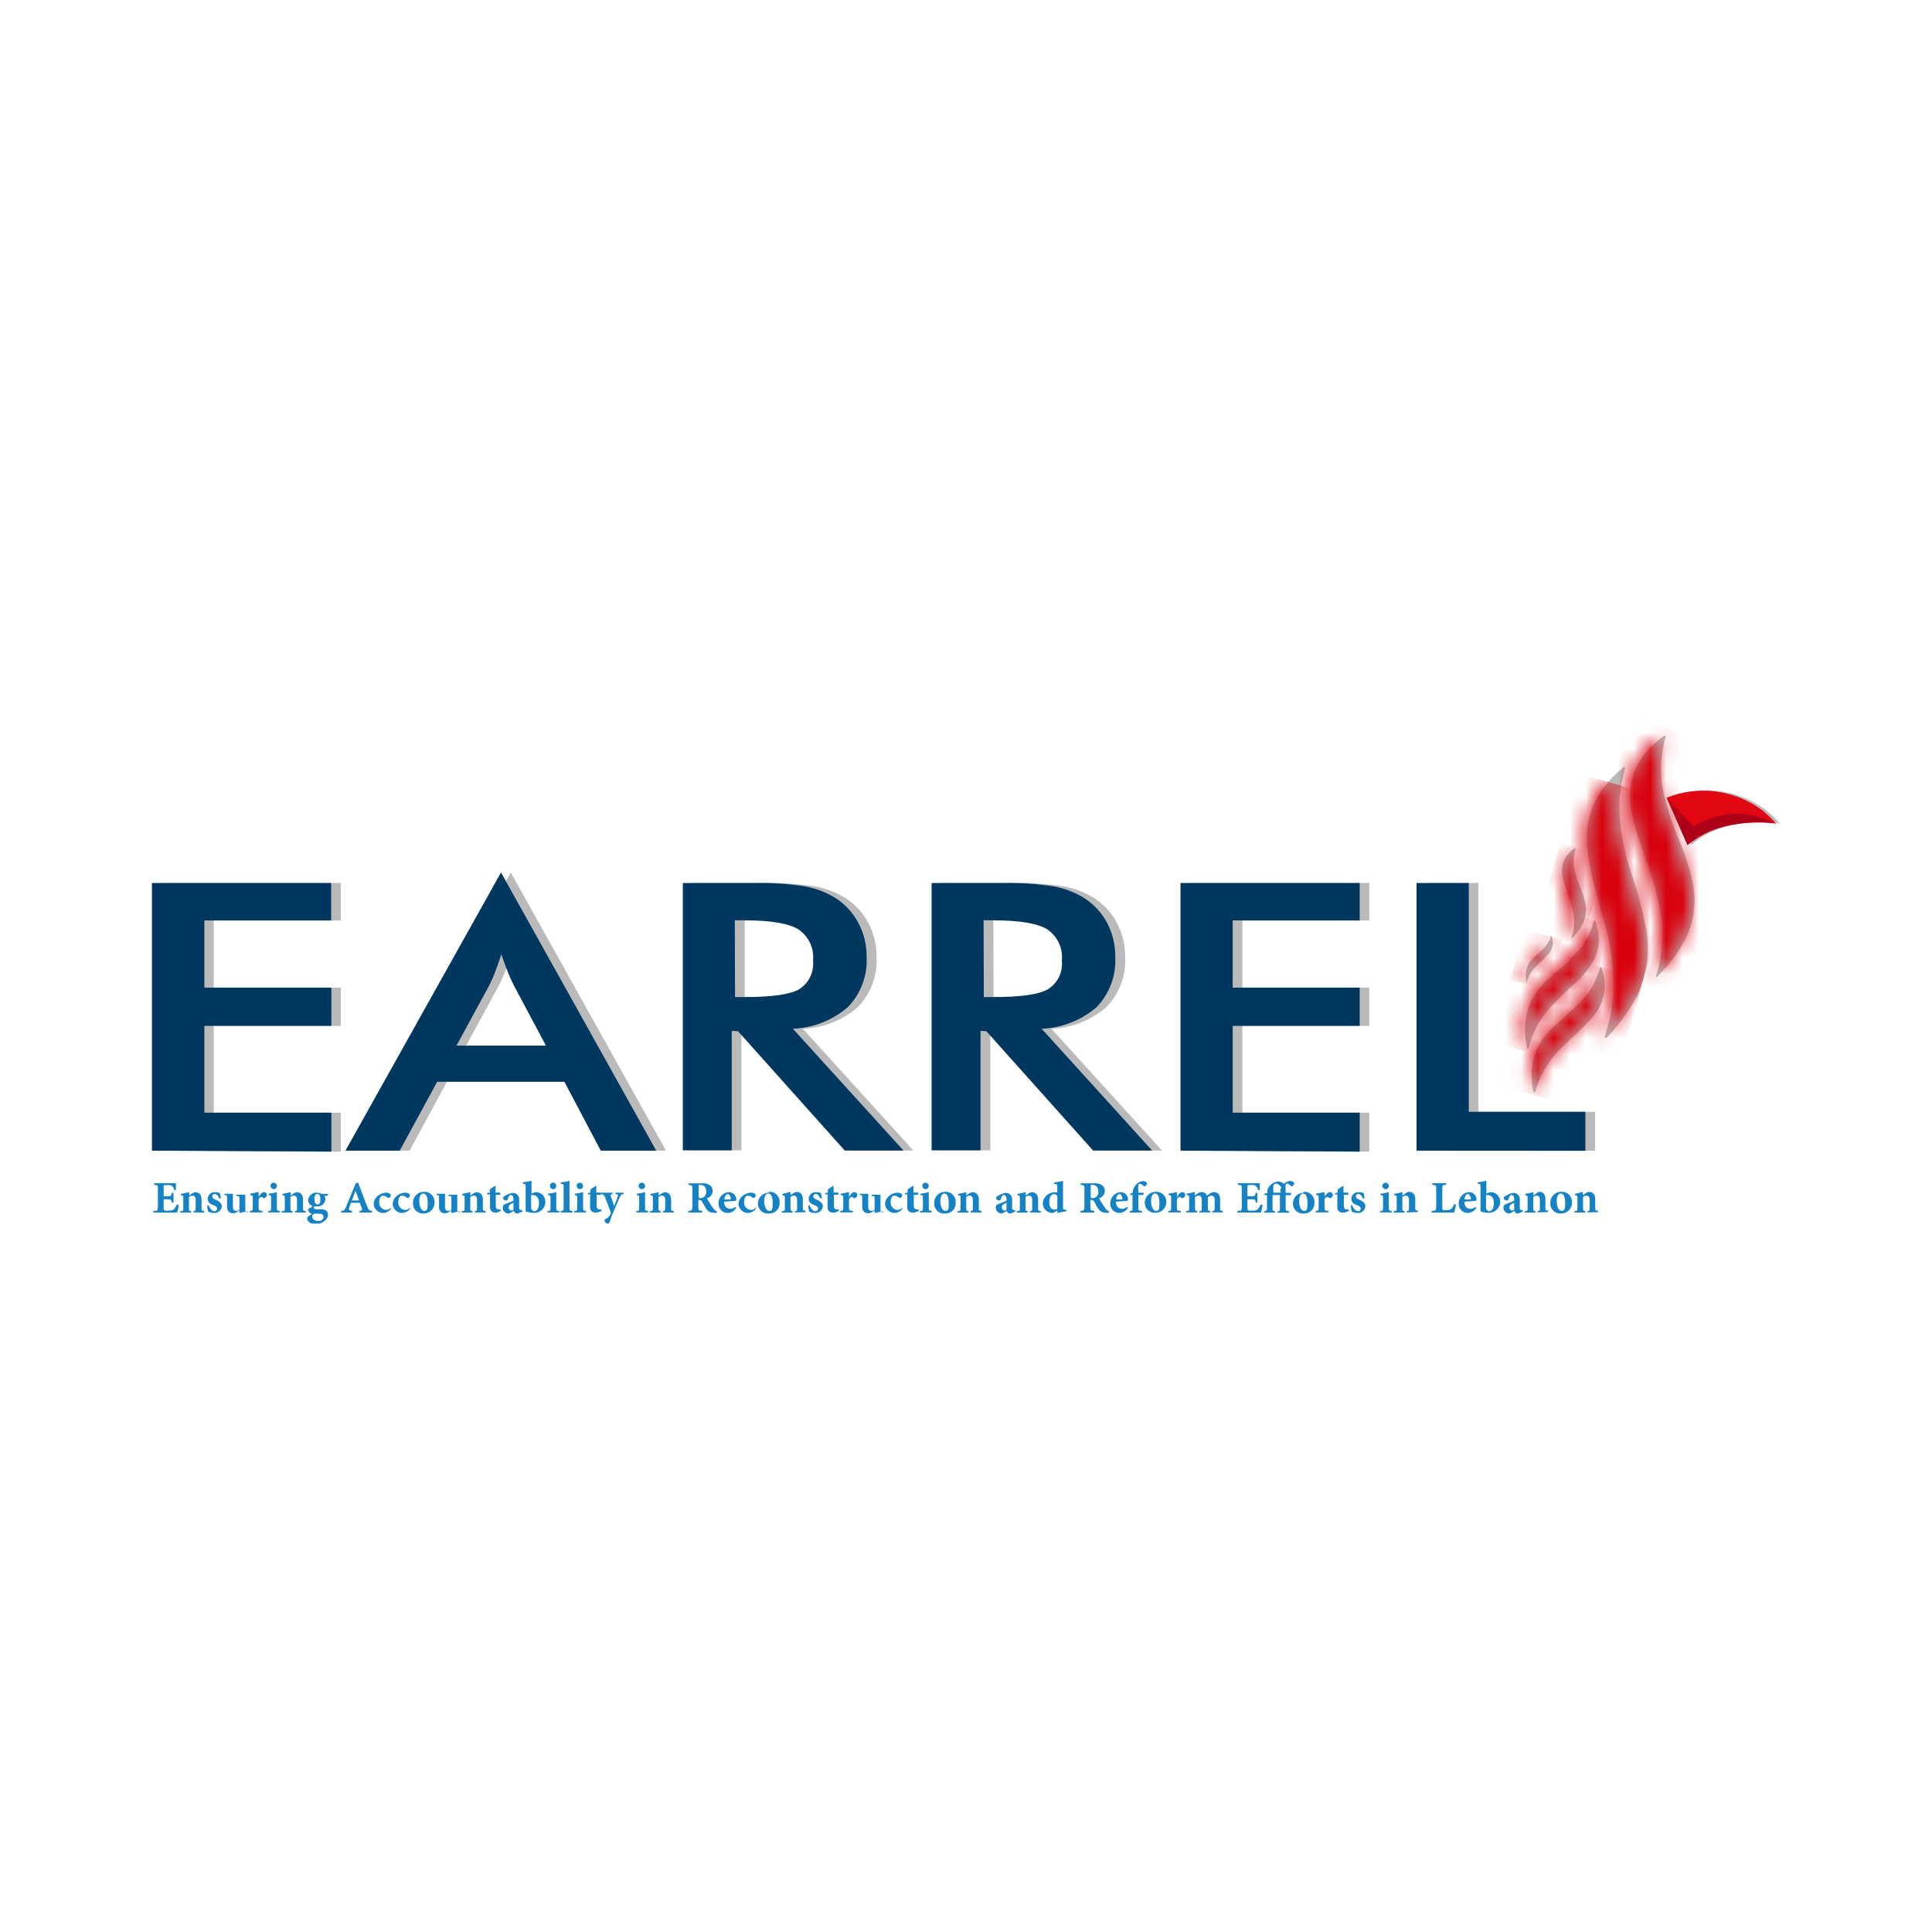 <svg width="120" height="120" viewBox="0 0 120 120" fill="none" xmlns="http://www.w3.org/2000/svg">
<g style="mix-blend-mode:luminosity">
<g clip-path="url(#clip0_1_2407)">
<path d="M10.043 71.469V54.844H21.167V57.17H13.279V61.343H21.167V63.717H13.279V69.11H21.167V71.53L10.043 71.469Z" fill="#BABABA"/>
<path d="M37.921 71.469L35.655 67.189H27.761L25.442 71.469H22.071L31.725 54.19L41.366 71.469H37.921ZM28.954 64.944H34.516L32.493 61.148C32.372 60.905 32.251 60.629 32.123 60.312C31.995 59.995 31.866 59.638 31.738 59.267C31.631 59.624 31.516 59.941 31.395 60.278C31.273 60.615 31.145 60.885 31.017 61.148L28.954 64.944Z" fill="#BABABA"/>
<path d="M46.051 64.033V71.449H43.031V54.844H47.548C48.582 54.825 49.615 54.897 50.636 55.06C51.299 55.18 51.935 55.423 52.51 55.775C53.111 56.164 53.602 56.7 53.939 57.332C54.277 57.977 54.45 58.694 54.445 59.422C54.477 59.995 54.391 60.569 54.191 61.107C53.992 61.645 53.683 62.136 53.285 62.55C52.331 63.374 51.126 63.849 49.867 63.898L56.73 71.463H53.069L46.435 64.047L46.051 64.033ZM46.254 61.93H46.84C48.559 61.93 49.699 61.768 50.258 61.431C50.55 61.244 50.785 60.98 50.938 60.669C51.09 60.357 51.153 60.01 51.121 59.665C51.156 59.29 51.089 58.913 50.929 58.573C50.769 58.233 50.521 57.942 50.211 57.73C49.613 57.352 48.49 57.163 46.84 57.163H46.254V61.93Z" fill="#BABABA"/>
<path d="M61.51 64.033V71.449H58.47V54.844H62.993C64.025 54.825 65.056 54.897 66.074 55.06C66.738 55.18 67.373 55.423 67.949 55.775C68.552 56.161 69.045 56.697 69.378 57.332C69.716 57.977 69.889 58.694 69.883 59.422C69.917 59.995 69.832 60.569 69.632 61.108C69.433 61.646 69.123 62.137 68.724 62.55C67.77 63.374 66.565 63.849 65.306 63.898L72.176 71.463H68.508L61.874 64.047L61.51 64.033ZM61.712 61.93H62.299C64.011 61.93 65.151 61.768 65.717 61.431C66.006 61.242 66.238 60.978 66.386 60.666C66.535 60.355 66.595 60.008 66.56 59.665C66.598 59.29 66.534 58.911 66.375 58.57C66.216 58.228 65.968 57.936 65.656 57.723C65.05 57.352 63.931 57.163 62.285 57.163H61.699L61.712 61.93Z" fill="#BABABA"/>
<path d="M73.929 71.469V54.844H85.052V57.17H77.165V61.343H85.052V63.717H77.165V69.11H85.052V71.53L73.929 71.469Z" fill="#BABABA"/>
<path d="M88.592 71.469V54.844H91.828V69.056H99.076V71.476L88.592 71.469Z" fill="#BABABA"/>
<path d="M9.437 71.469V54.844H20.567V57.17H12.693V61.343H20.581V63.717H12.693V69.11H20.581V71.53L9.437 71.469Z" fill="#00375F"/>
<path d="M37.314 71.469L35.055 67.189H27.154L24.828 71.469H21.457L31.118 54.19L40.759 71.469H37.314ZM28.354 64.944H33.909L31.887 61.148C31.765 60.905 31.644 60.629 31.516 60.312C31.388 59.995 31.267 59.638 31.138 59.267C31.03 59.624 30.909 59.941 30.788 60.278C30.666 60.615 30.545 60.885 30.417 61.148L28.354 64.944Z" fill="#00375F"/>
<path d="M45.451 64.033V71.449H42.411V54.844H46.934C47.968 54.825 49.001 54.897 50.022 55.06C50.683 55.181 51.316 55.424 51.89 55.775C52.493 56.161 52.986 56.697 53.319 57.332C53.66 57.975 53.834 58.694 53.825 59.422C53.858 59.995 53.773 60.569 53.573 61.108C53.374 61.646 53.064 62.137 52.665 62.55C51.711 63.374 50.506 63.849 49.247 63.898L56.117 71.463H52.469L45.836 64.047L45.451 64.033ZM45.654 61.93H46.24C47.953 61.93 49.092 61.768 49.658 61.431C49.947 61.242 50.179 60.978 50.327 60.666C50.476 60.355 50.536 60.008 50.501 59.665C50.538 59.291 50.474 58.914 50.315 58.573C50.156 58.233 49.908 57.941 49.597 57.73C48.991 57.352 47.867 57.163 46.227 57.163H45.64L45.654 61.93Z" fill="#00375F"/>
<path d="M60.903 64.033V71.449H57.863V54.844H62.38C63.413 54.825 64.447 54.897 65.468 55.06C66.129 55.181 66.762 55.424 67.335 55.775C67.939 56.162 68.434 56.699 68.771 57.332C69.107 57.977 69.278 58.695 69.27 59.422C69.303 59.995 69.218 60.568 69.02 61.106C68.822 61.645 68.514 62.136 68.117 62.55C67.163 63.373 65.958 63.848 64.699 63.898L71.562 71.463H67.895L61.261 64.047L60.903 64.033ZM61.106 61.93H61.692C63.405 61.93 64.551 61.768 65.11 61.431C65.4 61.243 65.633 60.979 65.782 60.667C65.93 60.355 65.99 60.008 65.953 59.665C65.991 59.29 65.927 58.911 65.768 58.57C65.609 58.228 65.361 57.936 65.05 57.723C64.443 57.352 63.324 57.163 61.679 57.163H61.092L61.106 61.93Z" fill="#00375F"/>
<path d="M73.322 71.469V54.844H84.453V57.17H76.565V61.343H84.453V63.717H76.565V69.11H84.453V71.53L73.322 71.469Z" fill="#00375F"/>
<path d="M87.985 71.469V54.844H91.228V69.056H98.469V71.476L87.985 71.469Z" fill="#00375F"/>
<path d="M103.741 49.518C104.726 49.127 105.795 48.998 106.845 49.145C107.894 49.291 108.888 49.708 109.727 50.354C110.03 50.598 110.31 50.868 110.563 51.163C110.041 50.982 109.492 50.886 108.939 50.88C107.522 51.028 106.176 51.572 105.055 52.451L103.741 49.518Z" fill="#BABABA"/>
<path d="M103.741 49.518L105.413 51.305C106.155 50.818 107.016 50.541 107.903 50.506C108.79 50.47 109.67 50.676 110.449 51.103C110.449 51.103 107.152 50.631 105.055 52.451L103.741 49.518Z" fill="#BABABA"/>
<path d="M99.662 64.431C99.77 64.067 99.864 63.716 99.965 63.366C100.175 62.545 100.261 61.697 100.221 60.851C100.182 59.676 99.999 58.51 99.675 57.379C99.466 56.611 99.244 55.842 99.048 55.074C98.785 54.152 98.624 53.205 98.57 52.249C98.52 51.24 98.774 50.24 99.298 49.377C99.687 48.754 100.174 48.199 100.741 47.732C100.788 47.691 100.842 47.61 100.902 47.644C100.963 47.678 100.902 47.765 100.902 47.826C100.775 48.348 100.678 48.877 100.612 49.41C100.555 50.084 100.571 50.762 100.66 51.433C100.787 52.349 100.997 53.251 101.287 54.13C101.706 55.34 102.035 56.579 102.271 57.838C102.399 58.66 102.372 59.499 102.19 60.312C102.041 61.023 101.78 61.706 101.415 62.334C101.133 62.806 100.817 63.256 100.471 63.683C100.272 63.934 100.061 64.175 99.837 64.404C99.801 64.441 99.754 64.464 99.702 64.472" fill="#BABABA"/>
<path d="M103.478 45.669C103.37 46.056 103.289 46.45 103.235 46.849C103.144 47.486 103.144 48.133 103.235 48.77C103.47 49.992 103.844 51.184 104.348 52.323C104.704 53.175 104.977 54.06 105.163 54.966C105.377 56.145 105.192 57.362 104.637 58.424C104.193 59.236 103.629 59.977 102.965 60.622C102.965 60.622 102.912 60.703 102.837 60.689C102.905 60.44 102.986 60.197 103.046 59.955C103.28 58.979 103.33 57.969 103.195 56.975C102.963 55.591 102.588 54.236 102.076 52.93C101.778 52.134 101.537 51.319 101.354 50.489C101.152 49.589 101.227 48.649 101.57 47.792C101.824 47.212 102.199 46.693 102.669 46.269C102.879 46.067 103.104 45.883 103.343 45.716C103.362 45.705 103.385 45.699 103.407 45.699C103.43 45.699 103.452 45.705 103.471 45.716" fill="#BABABA"/>
<path d="M94.882 65.159C94.593 64.132 94.686 63.035 95.145 62.072C95.489 61.472 95.947 60.945 96.493 60.521C97.159 59.992 97.763 59.391 98.293 58.727C98.572 58.348 98.784 57.924 98.92 57.474C98.92 57.372 98.981 57.264 99.015 57.157C99.136 57.197 99.116 57.298 99.136 57.372C99.265 57.734 99.321 58.117 99.3 58.5C99.279 58.884 99.182 59.259 99.015 59.604C98.665 60.217 98.208 60.763 97.666 61.215C97.093 61.718 96.557 62.261 96.062 62.84C95.523 63.489 95.145 64.256 94.956 65.078L94.902 65.159" fill="#BABABA"/>
<path d="M95.28 67.869C95.197 67.654 95.154 67.426 95.152 67.195C95.098 66.646 95.151 66.093 95.307 65.564C95.541 64.867 95.958 64.245 96.513 63.764C97.033 63.278 97.572 62.82 98.078 62.321C98.659 61.764 99.088 61.068 99.325 60.298C99.337 60.21 99.372 60.127 99.426 60.056C99.553 60.325 99.629 60.615 99.648 60.912C99.695 61.347 99.644 61.788 99.498 62.201C99.352 62.614 99.115 62.989 98.806 63.298C98.26 63.919 97.619 64.438 97.039 65.031C96.275 65.751 95.71 66.657 95.401 67.66C95.396 67.702 95.383 67.742 95.362 67.778C95.341 67.813 95.313 67.845 95.28 67.869Z" fill="#BABABA"/>
<path d="M97.855 52.707C97.821 52.849 97.788 52.997 97.767 53.145C97.734 53.38 97.734 53.618 97.767 53.853C97.854 54.305 97.99 54.746 98.172 55.168C98.305 55.483 98.407 55.81 98.475 56.145C98.557 56.582 98.488 57.034 98.28 57.426C98.119 57.728 97.912 58.003 97.666 58.242C97.666 58.242 97.666 58.242 97.619 58.242C97.572 58.242 97.673 58.06 97.693 57.966C97.782 57.606 97.8 57.233 97.747 56.867C97.662 56.357 97.524 55.858 97.336 55.377C97.224 55.083 97.133 54.781 97.066 54.474C96.986 54.137 97.012 53.784 97.141 53.462C97.237 53.249 97.374 53.056 97.545 52.896L97.788 52.694C97.795 52.69 97.803 52.687 97.811 52.687C97.82 52.687 97.828 52.69 97.835 52.694" fill="#BABABA"/>
<path d="M94.821 61.006C94.788 60.923 94.772 60.833 94.774 60.743C94.755 60.539 94.773 60.334 94.828 60.137C94.916 59.877 95.07 59.645 95.273 59.462C95.469 59.287 95.671 59.118 95.853 58.93C96.068 58.728 96.228 58.475 96.318 58.195C96.318 58.163 96.33 58.131 96.352 58.107C96.399 58.207 96.429 58.314 96.439 58.424C96.456 58.586 96.436 58.749 96.381 58.902C96.326 59.055 96.238 59.193 96.123 59.307C95.92 59.536 95.684 59.725 95.448 59.981C95.165 60.246 94.955 60.581 94.842 60.952C94.841 60.968 94.837 60.983 94.83 60.997C94.823 61.011 94.813 61.023 94.801 61.033" fill="#BABABA"/>
<path d="M103.518 49.545C104.504 49.153 105.574 49.023 106.624 49.169C107.675 49.314 108.67 49.729 109.512 50.374C109.809 50.621 110.087 50.892 110.341 51.184C109.817 51.007 109.269 50.914 108.716 50.907C107.304 51.052 105.96 51.592 104.84 52.464L103.518 49.545Z" fill="#E30613"/>
<path d="M103.518 49.545L105.197 51.332C105.936 50.852 106.791 50.581 107.672 50.547C108.553 50.514 109.426 50.72 110.199 51.143C110.199 51.143 106.903 50.671 104.806 52.491L103.518 49.545Z" fill="#AE0018"/>
<mask id="mask0_1_2407" style="mask-type:luminance" maskUnits="userSpaceOnUse" x="98" y="47" width="5" height="18">
<path d="M100.518 47.779C99.964 48.245 99.484 48.793 99.096 49.404C98.575 50.268 98.321 51.267 98.368 52.276C98.428 53.232 98.591 54.179 98.853 55.1C99.042 55.869 99.264 56.638 99.473 57.406C99.796 58.535 99.98 59.698 100.019 60.871C100.066 61.72 99.979 62.571 99.763 63.393C99.669 63.743 99.568 64.067 99.466 64.458C99.517 64.448 99.563 64.425 99.601 64.391C99.831 64.168 100.026 63.912 100.235 63.669C100.581 63.243 100.897 62.792 101.179 62.321C101.544 61.692 101.805 61.01 101.954 60.298C102.139 59.484 102.167 58.642 102.035 57.817C101.797 56.559 101.468 55.32 101.051 54.109C100.76 53.231 100.55 52.329 100.424 51.413C100.335 50.742 100.319 50.064 100.377 49.39C100.443 48.857 100.539 48.328 100.666 47.806C100.666 47.745 100.761 47.671 100.666 47.624C100.619 47.624 100.572 47.684 100.532 47.718" fill="white"/>
</mask>
<g mask="url(#mask0_1_2407)">
<path d="M97.206 47.818L92.566 64.315L100.462 66.536L105.102 50.038L97.206 47.818Z" fill="url(#paint0_linear_1_2407)"/>
</g>
<mask id="mask1_1_2407" style="mask-type:luminance" maskUnits="userSpaceOnUse" x="101" y="45" width="5" height="16">
<path d="M103.134 45.709C102.896 45.878 102.67 46.065 102.46 46.269C101.871 46.787 101.437 47.458 101.206 48.208C100.975 48.957 100.956 49.756 101.152 50.516C101.335 51.345 101.576 52.161 101.873 52.956C102.385 54.262 102.758 55.618 102.986 57.002C103.124 57.995 103.076 59.005 102.844 59.981C102.777 60.224 102.709 60.467 102.635 60.716C102.709 60.716 102.736 60.676 102.763 60.649C103.43 60.008 103.992 59.266 104.428 58.451C104.988 57.391 105.176 56.172 104.961 54.993C104.772 54.087 104.497 53.202 104.139 52.35C103.639 51.21 103.268 50.019 103.033 48.797C102.938 48.16 102.938 47.512 103.033 46.875C103.087 46.477 103.168 46.083 103.276 45.696H103.235C103.203 45.701 103.172 45.715 103.147 45.736" fill="white"/>
</mask>
<g mask="url(#mask1_1_2407)">
<path d="M101.315 44.617L97.083 59.653L104.897 61.852L109.129 46.816L101.315 44.617Z" fill="url(#paint1_linear_1_2407)"/>
</g>
<mask id="mask2_1_2407" style="mask-type:luminance" maskUnits="userSpaceOnUse" x="94" y="57" width="6" height="9">
<path d="M98.678 57.501C98.54 57.951 98.328 58.374 98.051 58.755C97.516 59.415 96.913 60.016 96.251 60.548C95.705 60.972 95.247 61.499 94.902 62.098C94.442 63.062 94.351 64.16 94.646 65.186L94.7 65.105C94.888 64.283 95.267 63.516 95.806 62.867C96.299 62.286 96.835 61.743 97.41 61.242C97.949 60.786 98.405 60.241 98.758 59.631C98.926 59.286 99.023 58.91 99.044 58.527C99.065 58.144 99.009 57.761 98.88 57.399C98.88 57.325 98.88 57.217 98.752 57.184C98.752 57.291 98.698 57.393 98.664 57.501" fill="white"/>
</mask>
<g mask="url(#mask2_1_2407)">
<path d="M94.784 55.978L92.349 64.629L98.826 66.452L101.261 57.801L94.784 55.978Z" fill="url(#paint2_linear_1_2407)"/>
</g>
<mask id="mask3_1_2407" style="mask-type:luminance" maskUnits="userSpaceOnUse" x="94" y="60" width="6" height="8">
<path d="M99.102 60.325C98.868 61.094 98.441 61.79 97.862 62.348C97.356 62.847 96.81 63.305 96.291 63.791C95.735 64.27 95.32 64.893 95.091 65.591C94.936 66.12 94.882 66.673 94.929 67.222C94.934 67.452 94.978 67.68 95.057 67.896C95.092 67.872 95.121 67.841 95.143 67.805C95.165 67.769 95.179 67.729 95.185 67.687C95.498 66.683 96.062 65.776 96.824 65.051C97.397 64.465 98.037 63.946 98.583 63.325C98.894 63.016 99.131 62.641 99.278 62.228C99.425 61.815 99.478 61.375 99.433 60.939C99.41 60.642 99.334 60.353 99.21 60.083C99.151 60.151 99.114 60.236 99.102 60.325Z" fill="white"/>
</mask>
<g mask="url(#mask3_1_2407)">
<path d="M95.254 58.891L92.874 67.347L99.233 69.137L101.613 60.681L95.254 58.891Z" fill="url(#paint3_linear_1_2407)"/>
</g>
<mask id="mask4_1_2407" style="mask-type:luminance" maskUnits="userSpaceOnUse" x="96" y="52" width="3" height="7">
<path d="M97.592 52.748C97.505 52.807 97.424 52.875 97.35 52.95C97.175 53.106 97.036 53.3 96.945 53.516C96.814 53.837 96.786 54.19 96.864 54.527C96.931 54.835 97.021 55.137 97.134 55.431C97.325 55.911 97.463 56.41 97.545 56.921C97.598 57.287 97.58 57.66 97.491 58.02C97.491 58.114 97.444 58.202 97.417 58.296C97.39 58.39 97.451 58.296 97.464 58.296C97.709 58.057 97.916 57.782 98.078 57.48C98.286 57.088 98.355 56.636 98.273 56.199C98.204 55.865 98.105 55.538 97.977 55.222C97.787 54.79 97.648 54.337 97.565 53.873C97.535 53.65 97.535 53.423 97.565 53.199C97.586 53.051 97.618 52.905 97.66 52.761" fill="white"/>
</mask>
<g mask="url(#mask4_1_2407)">
<path d="M96.924 52.352L95.358 57.914L98.253 58.728L99.818 53.167L96.924 52.352Z" fill="url(#paint4_linear_1_2407)"/>
</g>
<mask id="mask5_1_2407" style="mask-type:luminance" maskUnits="userSpaceOnUse" x="94" y="58" width="3" height="4">
<path d="M96.096 58.229C96.008 58.509 95.85 58.762 95.637 58.963C95.448 59.145 95.253 59.321 95.057 59.496C94.854 59.679 94.701 59.911 94.612 60.17C94.552 60.367 94.531 60.573 94.552 60.777C94.554 60.867 94.57 60.955 94.599 61.04C94.623 61.022 94.639 60.995 94.646 60.966C94.76 60.593 94.969 60.256 95.253 59.988C95.469 59.773 95.704 59.577 95.927 59.348C96.04 59.232 96.126 59.093 96.18 58.941C96.234 58.788 96.253 58.626 96.237 58.465C96.23 58.355 96.203 58.247 96.156 58.148C96.136 58.173 96.122 58.203 96.116 58.235" fill="white"/>
</mask>
<g mask="url(#mask5_1_2407)">
<path d="M94.685 57.712L93.803 60.846L96.159 61.509L97.041 58.375L94.685 57.712Z" fill="url(#paint5_linear_1_2407)"/>
</g>
<path d="M11.102 74.84C11.102 74.969 11.021 75.225 11.001 75.312H9.531V75.211C9.78 75.211 9.807 75.211 9.807 74.935V73.87C9.807 73.62 9.807 73.607 9.578 73.593V73.492H10.927C10.927 73.546 10.927 73.735 10.927 73.917H10.825C10.806 73.827 10.764 73.744 10.704 73.674C10.665 73.645 10.62 73.624 10.573 73.612C10.525 73.601 10.476 73.599 10.428 73.607H10.286C10.171 73.607 10.165 73.607 10.165 73.701V74.301H10.36C10.603 74.301 10.637 74.301 10.677 74.085H10.778V74.699H10.677C10.637 74.497 10.603 74.49 10.36 74.49H10.165V74.962C10.165 75.097 10.165 75.164 10.232 75.191C10.319 75.208 10.408 75.208 10.495 75.191C10.551 75.198 10.608 75.194 10.662 75.179C10.717 75.164 10.768 75.138 10.812 75.103C10.88 75.022 10.933 74.928 10.967 74.827L11.102 74.84Z" fill="#1582C6"/>
<path d="M12.019 75.306V75.218C12.133 75.218 12.154 75.218 12.154 74.982V74.523C12.154 74.321 12.052 74.261 11.951 74.261C11.872 74.265 11.796 74.296 11.736 74.348V75.022C11.736 75.191 11.736 75.204 11.87 75.225V75.312H11.196V75.225C11.378 75.225 11.385 75.225 11.385 75.002V74.436C11.385 74.267 11.385 74.261 11.237 74.234V74.153C11.409 74.126 11.58 74.091 11.749 74.045V74.254C11.803 74.22 11.864 74.166 11.924 74.132C11.988 74.083 12.066 74.055 12.147 74.052C12.376 74.052 12.518 74.22 12.518 74.503V75.022C12.518 75.198 12.518 75.198 12.686 75.225V75.312L12.019 75.306Z" fill="#1582C6"/>
<path d="M13.63 74.443C13.556 74.281 13.461 74.159 13.327 74.159C13.308 74.159 13.29 74.163 13.272 74.17C13.255 74.177 13.24 74.188 13.226 74.201C13.213 74.214 13.203 74.23 13.196 74.247C13.189 74.264 13.185 74.282 13.185 74.301C13.185 74.389 13.246 74.456 13.401 74.517C13.556 74.578 13.778 74.712 13.778 74.928C13.772 74.988 13.755 75.047 13.726 75.1C13.697 75.154 13.658 75.201 13.611 75.239C13.564 75.277 13.51 75.306 13.452 75.323C13.394 75.34 13.333 75.346 13.273 75.339C13.15 75.338 13.029 75.306 12.922 75.245C12.892 75.119 12.877 74.99 12.875 74.861H12.956C13.023 75.036 13.151 75.231 13.327 75.231C13.366 75.232 13.403 75.217 13.432 75.191C13.46 75.165 13.478 75.129 13.482 75.09C13.482 75.009 13.482 74.942 13.266 74.861C13.05 74.78 12.902 74.692 12.902 74.449C12.904 74.391 12.919 74.335 12.944 74.282C12.97 74.23 13.006 74.184 13.05 74.147C13.095 74.109 13.146 74.081 13.202 74.065C13.258 74.049 13.316 74.044 13.374 74.052C13.468 74.048 13.562 74.064 13.65 74.099C13.686 74.204 13.709 74.312 13.718 74.422L13.63 74.443Z" fill="#1582C6"/>
<path d="M15.39 75.238L15.14 75.285L14.87 75.339V75.171L14.729 75.279C14.654 75.325 14.568 75.353 14.479 75.359C14.433 75.362 14.386 75.356 14.341 75.34C14.297 75.325 14.256 75.301 14.221 75.269C14.186 75.238 14.157 75.2 14.137 75.158C14.116 75.115 14.104 75.069 14.102 75.022C14.099 75 14.099 74.977 14.102 74.955V74.395C14.102 74.267 14.102 74.247 14.008 74.227H13.94V74.146H14.19H14.466C14.466 74.261 14.466 74.402 14.466 74.557V74.962C14.466 75.144 14.567 75.211 14.662 75.211C14.7 75.212 14.738 75.206 14.774 75.192C14.81 75.178 14.843 75.157 14.87 75.13V74.456C14.87 74.321 14.87 74.301 14.776 74.288H14.682V74.207H14.972H15.235V75.103C15.235 75.252 15.235 75.279 15.356 75.292H15.39V75.238Z" fill="#1582C6"/>
<path d="M16.064 74.341C16.172 74.166 16.286 74.045 16.387 74.045C16.434 74.043 16.48 74.058 16.516 74.088C16.552 74.118 16.576 74.16 16.583 74.207C16.582 74.25 16.57 74.292 16.546 74.328C16.522 74.364 16.488 74.392 16.448 74.409C16.435 74.417 16.42 74.422 16.404 74.422C16.389 74.422 16.373 74.417 16.36 74.409C16.324 74.374 16.276 74.353 16.226 74.348C16.165 74.348 16.111 74.389 16.064 74.503V75.009C16.064 75.177 16.064 75.191 16.3 75.211V75.306H15.518V75.211C15.673 75.211 15.7 75.211 15.7 75.009V74.402C15.7 74.261 15.7 74.254 15.545 74.22V74.139C15.72 74.115 15.894 74.076 16.064 74.025V74.321V74.341Z" fill="#1582C6"/>
<path d="M16.657 75.306V75.218C16.819 75.218 16.839 75.218 16.839 74.982V74.443C16.839 74.254 16.839 74.247 16.684 74.227V74.146C16.857 74.125 17.029 74.091 17.196 74.045V74.982C17.196 75.177 17.197 75.191 17.385 75.218V75.306H16.657ZM16.799 73.667C16.797 73.615 16.816 73.564 16.851 73.525C16.886 73.486 16.935 73.462 16.987 73.458C17.014 73.457 17.041 73.462 17.065 73.471C17.09 73.48 17.113 73.495 17.133 73.513C17.152 73.531 17.168 73.553 17.178 73.577C17.189 73.601 17.196 73.627 17.196 73.654C17.198 73.68 17.195 73.706 17.186 73.731C17.178 73.756 17.164 73.779 17.146 73.799C17.129 73.818 17.108 73.834 17.084 73.845C17.06 73.856 17.034 73.862 17.008 73.863C16.956 73.863 16.906 73.842 16.869 73.806C16.833 73.769 16.812 73.719 16.812 73.667" fill="#1582C6"/>
<path d="M18.316 75.306V75.218C18.437 75.218 18.45 75.218 18.45 74.982V74.523C18.45 74.321 18.349 74.261 18.248 74.261C18.17 74.264 18.096 74.295 18.039 74.348V75.022C18.039 75.191 18.039 75.204 18.174 75.225V75.312H17.5V75.225C17.682 75.225 17.689 75.225 17.689 75.002V74.436C17.689 74.267 17.689 74.261 17.54 74.234V74.153C17.713 74.126 17.884 74.091 18.053 74.045V74.254C18.107 74.22 18.167 74.166 18.228 74.132C18.291 74.082 18.369 74.053 18.45 74.052C18.68 74.052 18.821 74.22 18.821 74.503V75.022C18.821 75.198 18.821 75.198 18.99 75.225V75.312L18.316 75.306Z" fill="#1582C6"/>
<path d="M20.426 74.106C20.399 74.174 20.355 74.235 20.298 74.281H20.136C20.163 74.308 20.183 74.341 20.196 74.377C20.209 74.413 20.214 74.452 20.21 74.49C20.205 74.555 20.187 74.618 20.157 74.675C20.127 74.733 20.085 74.784 20.035 74.825C19.984 74.866 19.926 74.896 19.863 74.914C19.801 74.932 19.735 74.936 19.671 74.928H19.522C19.5 74.947 19.485 74.973 19.482 75.002C19.482 75.049 19.536 75.11 19.671 75.11H19.927C20.095 75.11 20.372 75.144 20.372 75.454C20.372 75.764 19.981 76.034 19.61 76.034C19.239 76.034 19.084 75.845 19.084 75.69C19.085 75.659 19.093 75.628 19.108 75.601C19.124 75.574 19.145 75.551 19.172 75.535C19.24 75.484 19.312 75.439 19.387 75.4C19.3 75.375 19.223 75.32 19.172 75.245C19.142 75.199 19.128 75.145 19.131 75.09C19.237 75.049 19.333 74.987 19.414 74.908C19.334 74.884 19.264 74.836 19.214 74.769C19.164 74.702 19.138 74.621 19.138 74.537C19.15 74.405 19.213 74.283 19.314 74.198C19.415 74.112 19.545 74.069 19.677 74.079C19.781 74.08 19.882 74.106 19.974 74.153H20.392L20.426 74.106ZM19.698 75.373C19.563 75.373 19.495 75.373 19.455 75.434C19.434 75.449 19.417 75.469 19.407 75.493C19.396 75.517 19.392 75.543 19.394 75.569C19.394 75.703 19.529 75.838 19.758 75.838C19.988 75.838 20.095 75.724 20.095 75.575C20.096 75.53 20.079 75.487 20.049 75.453C20.02 75.42 19.978 75.398 19.934 75.393C19.855 75.379 19.776 75.379 19.698 75.393V75.373ZM19.698 74.153C19.617 74.153 19.529 74.254 19.529 74.463C19.529 74.672 19.59 74.813 19.725 74.813C19.859 74.813 19.9 74.699 19.9 74.49C19.9 74.281 19.839 74.153 19.698 74.153Z" fill="#1582C6"/>
<path d="M22.327 75.312V75.211C22.502 75.211 22.509 75.15 22.468 75.029C22.428 74.908 22.394 74.827 22.347 74.706H21.794C21.755 74.807 21.721 74.91 21.693 75.016C21.646 75.144 21.653 75.184 21.862 75.211V75.312H21.188V75.211C21.383 75.211 21.41 75.15 21.511 74.915L22.098 73.492L22.239 73.452C22.428 73.937 22.603 74.429 22.792 74.901C22.887 75.15 22.927 75.191 23.109 75.211V75.312H22.327ZM22.084 73.964C22.003 74.166 21.922 74.368 21.855 74.564H22.3L22.084 73.964Z" fill="#1582C6"/>
<path d="M24.323 75.036C24.268 75.12 24.196 75.191 24.111 75.243C24.026 75.296 23.93 75.328 23.83 75.339C23.753 75.344 23.675 75.333 23.602 75.307C23.528 75.281 23.461 75.241 23.403 75.189C23.345 75.137 23.299 75.074 23.265 75.004C23.232 74.934 23.213 74.857 23.21 74.78C23.214 74.676 23.241 74.575 23.29 74.484C23.339 74.393 23.409 74.314 23.493 74.254C23.633 74.147 23.803 74.086 23.979 74.079C24.064 74.077 24.149 74.1 24.221 74.146C24.239 74.157 24.253 74.174 24.261 74.193C24.269 74.212 24.272 74.233 24.268 74.254C24.268 74.289 24.256 74.322 24.233 74.349C24.212 74.376 24.181 74.395 24.147 74.402C24.127 74.407 24.107 74.407 24.087 74.402C24.008 74.325 23.906 74.275 23.797 74.261C23.689 74.261 23.554 74.355 23.554 74.658C23.543 74.776 23.578 74.894 23.652 74.986C23.727 75.078 23.834 75.137 23.952 75.15C24.008 75.153 24.065 75.144 24.118 75.124C24.171 75.105 24.22 75.075 24.262 75.036H24.323Z" fill="#1582C6"/>
<path d="M25.502 75.036C25.448 75.12 25.375 75.191 25.29 75.243C25.205 75.296 25.11 75.328 25.01 75.339C24.854 75.347 24.701 75.292 24.585 75.187C24.469 75.082 24.399 74.936 24.39 74.78C24.394 74.676 24.423 74.574 24.473 74.483C24.523 74.391 24.594 74.313 24.68 74.254C24.819 74.146 24.989 74.084 25.165 74.079C25.251 74.078 25.335 74.101 25.408 74.146C25.425 74.157 25.439 74.174 25.448 74.193C25.456 74.212 25.459 74.233 25.455 74.254C25.454 74.289 25.442 74.322 25.42 74.349C25.398 74.376 25.368 74.395 25.334 74.402C25.314 74.407 25.293 74.407 25.273 74.402C25.194 74.325 25.093 74.275 24.983 74.261C24.875 74.261 24.741 74.355 24.741 74.658C24.729 74.776 24.764 74.894 24.839 74.986C24.913 75.078 25.021 75.137 25.138 75.15C25.195 75.153 25.252 75.144 25.305 75.124C25.358 75.105 25.407 75.075 25.448 75.036H25.502Z" fill="#1582C6"/>
<path d="M26.318 74.025C26.402 74.018 26.485 74.029 26.565 74.055C26.644 74.082 26.718 74.124 26.78 74.179C26.843 74.234 26.894 74.302 26.931 74.377C26.967 74.452 26.988 74.534 26.992 74.618V74.699C26.993 74.868 26.93 75.031 26.817 75.155C26.703 75.28 26.547 75.358 26.379 75.373H26.325C26.243 75.38 26.161 75.372 26.083 75.347C26.005 75.323 25.933 75.283 25.87 75.23C25.807 75.178 25.756 75.113 25.718 75.04C25.68 74.968 25.657 74.888 25.651 74.807V74.699C25.651 74.52 25.722 74.349 25.848 74.222C25.974 74.096 26.146 74.025 26.325 74.025H26.318ZM26.278 74.132C26.156 74.132 26.042 74.281 26.042 74.598C26.042 74.915 26.163 75.211 26.338 75.211C26.514 75.211 26.567 75.144 26.567 74.733C26.567 74.321 26.466 74.132 26.284 74.132H26.278Z" fill="#1582C6"/>
<path d="M28.55 75.238L28.3 75.285L28.03 75.339V75.171C27.988 75.212 27.94 75.248 27.889 75.279C27.816 75.325 27.733 75.353 27.646 75.359C27.599 75.363 27.552 75.357 27.507 75.342C27.462 75.327 27.421 75.303 27.386 75.272C27.35 75.24 27.322 75.202 27.302 75.159C27.282 75.116 27.27 75.07 27.269 75.022V74.395C27.269 74.267 27.269 74.247 27.181 74.227H27.114V74.146H27.356H27.639C27.639 74.261 27.639 74.402 27.639 74.557V74.962C27.639 75.144 27.734 75.211 27.828 75.211C27.867 75.212 27.905 75.206 27.941 75.192C27.977 75.178 28.009 75.157 28.037 75.13V74.456C28.037 74.321 28.037 74.301 27.95 74.288H27.855V74.207H28.138H28.401V75.103C28.401 75.252 28.401 75.279 28.523 75.292H28.583L28.55 75.238Z" fill="#1582C6"/>
<path d="M29.493 75.306V75.218C29.608 75.218 29.628 75.218 29.628 74.982V74.523C29.628 74.321 29.527 74.261 29.426 74.261C29.346 74.265 29.271 74.296 29.21 74.348V75.022C29.21 75.191 29.21 75.204 29.345 75.225V75.312H28.671V75.225C28.846 75.225 28.86 75.225 28.86 75.002V74.436C28.86 74.267 28.86 74.261 28.705 74.234V74.153C28.878 74.127 29.049 74.091 29.217 74.045V74.254C29.278 74.22 29.332 74.166 29.399 74.132C29.46 74.082 29.536 74.054 29.615 74.052C29.844 74.052 29.992 74.22 29.992 74.503V75.022C29.992 75.198 29.992 75.198 30.161 75.225V75.312L29.493 75.306Z" fill="#1582C6"/>
<path d="M30.896 75.312C30.86 75.319 30.823 75.319 30.788 75.312C30.706 75.324 30.624 75.303 30.558 75.253C30.492 75.204 30.449 75.131 30.437 75.049C30.431 75.021 30.431 74.991 30.437 74.962V74.186H30.222L30.302 74.085H30.417V73.876L30.741 73.661H30.781V74.072H31.051C31.06 74.081 31.067 74.091 31.072 74.103C31.077 74.114 31.079 74.127 31.079 74.139C31.079 74.152 31.077 74.164 31.072 74.176C31.067 74.187 31.06 74.198 31.051 74.207H30.795V74.881C30.795 75.097 30.902 75.117 30.95 75.117C30.996 75.127 31.045 75.127 31.091 75.117V75.218L30.896 75.312Z" fill="#1582C6"/>
<path d="M32.15 75.373C32.118 75.376 32.087 75.374 32.056 75.364C32.026 75.355 31.998 75.34 31.974 75.319C31.942 75.29 31.919 75.253 31.907 75.211C31.815 75.277 31.715 75.331 31.61 75.373C31.562 75.376 31.514 75.369 31.468 75.353C31.422 75.336 31.38 75.311 31.345 75.278C31.309 75.246 31.28 75.206 31.259 75.162C31.239 75.118 31.228 75.071 31.226 75.022C31.226 74.874 31.294 74.813 31.442 74.76C31.599 74.713 31.75 74.65 31.893 74.571V74.503C31.893 74.328 31.826 74.22 31.718 74.22C31.7 74.222 31.682 74.228 31.665 74.237C31.649 74.246 31.635 74.259 31.624 74.274C31.583 74.333 31.556 74.399 31.543 74.47C31.541 74.484 31.537 74.498 31.53 74.51C31.523 74.522 31.513 74.533 31.502 74.542C31.491 74.551 31.478 74.557 31.464 74.561C31.45 74.565 31.436 74.566 31.422 74.564C31.348 74.564 31.246 74.497 31.246 74.422C31.246 74.348 31.287 74.335 31.347 74.288C31.489 74.194 31.647 74.127 31.813 74.092C31.911 74.082 32.009 74.109 32.089 74.166C32.145 74.21 32.19 74.268 32.217 74.334C32.244 74.401 32.253 74.473 32.244 74.544V74.989C32.244 75.124 32.291 75.157 32.332 75.157C32.363 75.164 32.395 75.164 32.426 75.157L32.46 75.252L32.15 75.373ZM31.893 74.699L31.732 74.786C31.692 74.801 31.657 74.827 31.633 74.862C31.608 74.897 31.596 74.939 31.597 74.982C31.594 75.007 31.596 75.033 31.604 75.057C31.611 75.082 31.623 75.104 31.64 75.124C31.656 75.143 31.676 75.159 31.699 75.171C31.722 75.183 31.747 75.189 31.772 75.191C31.817 75.191 31.861 75.174 31.893 75.144V74.699Z" fill="#1582C6"/>
<path d="M33.1 74.099C33.156 74.067 33.218 74.048 33.282 74.045C33.359 74.044 33.435 74.058 33.506 74.087C33.577 74.116 33.642 74.158 33.697 74.212C33.751 74.266 33.794 74.331 33.824 74.401C33.854 74.472 33.869 74.548 33.869 74.625C33.874 74.719 33.859 74.814 33.824 74.903C33.79 74.992 33.737 75.072 33.67 75.139C33.603 75.206 33.522 75.257 33.433 75.291C33.344 75.324 33.249 75.338 33.154 75.333C32.981 75.332 32.81 75.3 32.649 75.238V73.721C32.649 73.559 32.649 73.539 32.473 73.519V73.438C32.655 73.418 32.836 73.384 33.013 73.337V74.139L33.1 74.099ZM32.992 75.002C32.99 75.057 33.008 75.111 33.043 75.153C33.078 75.195 33.127 75.223 33.181 75.231C33.336 75.231 33.478 75.07 33.478 74.719C33.478 74.368 33.289 74.227 33.114 74.227C33.074 74.221 33.033 74.221 32.992 74.227V75.002Z" fill="#1582C6"/>
<path d="M34.01 75.306V75.218C34.172 75.218 34.193 75.218 34.193 74.982V74.443C34.193 74.254 34.193 74.247 34.037 74.227V74.146C34.211 74.125 34.382 74.091 34.55 74.045V74.982C34.55 75.177 34.55 75.191 34.739 75.218V75.306H34.01ZM34.152 73.667C34.15 73.615 34.169 73.564 34.204 73.525C34.239 73.486 34.288 73.462 34.341 73.458C34.367 73.457 34.394 73.462 34.419 73.471C34.444 73.48 34.466 73.495 34.486 73.513C34.505 73.531 34.521 73.553 34.532 73.577C34.543 73.601 34.549 73.627 34.55 73.654C34.552 73.68 34.548 73.706 34.539 73.731C34.531 73.756 34.517 73.779 34.5 73.799C34.482 73.818 34.461 73.834 34.437 73.845C34.413 73.856 34.387 73.862 34.361 73.863C34.309 73.863 34.259 73.842 34.223 73.806C34.186 73.769 34.166 73.719 34.166 73.667" fill="#1582C6"/>
<path d="M34.819 75.306V75.218C34.988 75.218 35.008 75.177 35.008 74.996V73.721C35.008 73.553 35.008 73.546 34.833 73.526V73.445C35.015 73.424 35.195 73.39 35.372 73.344V75.002C35.372 75.191 35.372 75.204 35.561 75.218V75.312L34.819 75.306Z" fill="#1582C6"/>
<path d="M35.669 75.306V75.218C35.831 75.218 35.851 75.218 35.851 74.982V74.443C35.851 74.254 35.851 74.247 35.696 74.227V74.146C35.871 74.125 36.045 74.091 36.215 74.045V74.982C36.215 75.177 36.215 75.191 36.397 75.218V75.306H35.669ZM35.81 73.667C35.81 73.641 35.814 73.614 35.823 73.589C35.833 73.564 35.847 73.542 35.865 73.522C35.883 73.503 35.905 73.487 35.929 73.476C35.953 73.465 35.98 73.459 36.006 73.458C36.059 73.458 36.11 73.478 36.149 73.515C36.188 73.551 36.212 73.601 36.215 73.654C36.216 73.68 36.212 73.707 36.202 73.732C36.193 73.757 36.179 73.779 36.161 73.799C36.142 73.818 36.121 73.834 36.096 73.845C36.072 73.856 36.046 73.862 36.02 73.863C35.968 73.863 35.918 73.842 35.881 73.806C35.845 73.769 35.824 73.719 35.824 73.667" fill="#1582C6"/>
<path d="M37.118 75.312C37.081 75.319 37.042 75.319 37.004 75.312C36.922 75.324 36.84 75.303 36.774 75.253C36.708 75.204 36.665 75.131 36.653 75.049V74.186H36.478L36.559 74.085H36.673V73.876L36.997 73.661H37.038V74.072H37.314C37.323 74.081 37.33 74.091 37.335 74.103C37.34 74.114 37.342 74.127 37.342 74.139C37.342 74.152 37.34 74.164 37.335 74.176C37.33 74.187 37.323 74.198 37.314 74.207H37.058V74.881C37.058 75.097 37.166 75.117 37.219 75.117C37.266 75.126 37.314 75.126 37.361 75.117V75.218L37.118 75.312Z" fill="#1582C6"/>
<path d="M38.736 74.166C38.602 74.166 38.568 74.22 38.494 74.368C38.42 74.517 38.325 74.753 38.157 75.137C38.042 75.394 37.94 75.658 37.853 75.926C37.848 75.948 37.835 75.969 37.817 75.982C37.798 75.996 37.775 76.002 37.752 76C37.702 75.999 37.654 75.98 37.617 75.946C37.58 75.913 37.556 75.868 37.55 75.818C37.55 75.771 37.55 75.744 37.624 75.71C37.724 75.666 37.808 75.593 37.867 75.501C37.887 75.467 37.905 75.43 37.921 75.393C37.934 75.349 37.934 75.302 37.921 75.258C37.779 74.861 37.617 74.463 37.57 74.341C37.556 74.292 37.526 74.248 37.484 74.216C37.443 74.185 37.393 74.167 37.341 74.166V74.079H38.049V74.166C37.934 74.166 37.907 74.207 37.934 74.288L38.15 74.908C38.211 74.766 38.319 74.47 38.366 74.321C38.413 74.173 38.366 74.193 38.231 74.166V74.079H38.743L38.736 74.166Z" fill="#1582C6"/>
<path d="M39.519 75.306V75.218C39.687 75.218 39.7 75.218 39.7 74.982V74.443C39.7 74.254 39.7 74.247 39.545 74.227V74.146C39.721 74.126 39.895 74.092 40.065 74.045V74.982C40.065 75.177 40.065 75.191 40.253 75.218V75.306H39.519ZM39.66 73.667C39.661 73.615 39.682 73.564 39.718 73.526C39.754 73.487 39.803 73.463 39.856 73.458C39.882 73.457 39.909 73.462 39.934 73.471C39.958 73.48 39.981 73.495 40.001 73.513C40.02 73.531 40.036 73.553 40.047 73.577C40.058 73.601 40.064 73.627 40.065 73.654C40.066 73.681 40.063 73.707 40.054 73.733C40.045 73.758 40.031 73.781 40.012 73.801C39.994 73.82 39.972 73.836 39.947 73.847C39.922 73.857 39.896 73.863 39.869 73.863C39.818 73.861 39.769 73.84 39.733 73.804C39.696 73.767 39.675 73.719 39.674 73.667" fill="#1582C6"/>
<path d="M41.184 75.306V75.218C41.298 75.218 41.319 75.218 41.319 74.982V74.523C41.319 74.321 41.217 74.261 41.116 74.261C41.037 74.265 40.961 74.296 40.901 74.348V75.022C40.901 75.191 40.901 75.204 41.035 75.225V75.312H40.361V75.225C40.536 75.225 40.55 75.225 40.55 75.002V74.436C40.55 74.267 40.55 74.261 40.395 74.234V74.153C40.57 74.126 40.743 74.091 40.914 74.045V74.254C40.968 74.22 41.029 74.166 41.089 74.132C41.151 74.083 41.226 74.055 41.305 74.052C41.534 74.052 41.683 74.22 41.683 74.503V75.022C41.683 75.198 41.683 75.198 41.851 75.225V75.312L41.184 75.306Z" fill="#1582C6"/>
<path d="M44.514 75.333H44.44C44.076 75.333 43.968 75.238 43.853 75.063C43.739 74.888 43.705 74.8 43.617 74.645C43.6 74.61 43.574 74.58 43.54 74.56C43.507 74.539 43.468 74.529 43.429 74.53H43.375V74.935C43.375 75.164 43.375 75.191 43.617 75.211V75.312H42.755V75.211C42.964 75.211 43.004 75.164 43.004 74.935V73.87C43.004 73.647 43.004 73.613 42.768 73.593V73.499H43.557C43.736 73.477 43.918 73.513 44.076 73.6C44.136 73.641 44.185 73.696 44.218 73.761C44.251 73.826 44.267 73.898 44.265 73.971C44.264 74.076 44.228 74.178 44.164 74.26C44.099 74.343 44.009 74.403 43.907 74.429C43.955 74.51 44.056 74.699 44.143 74.82C44.211 74.928 44.286 75.031 44.366 75.13C44.41 75.183 44.469 75.223 44.534 75.245L44.514 75.333ZM43.442 74.416C43.545 74.428 43.648 74.402 43.732 74.341C43.779 74.299 43.815 74.247 43.838 74.188C43.861 74.13 43.871 74.067 43.867 74.004C43.867 73.708 43.692 73.6 43.53 73.6C43.486 73.587 43.439 73.587 43.395 73.6C43.395 73.6 43.395 73.647 43.395 73.701V74.375L43.442 74.416Z" fill="#1582C6"/>
<path d="M45.728 75.029C45.674 75.119 45.6 75.195 45.51 75.249C45.421 75.303 45.32 75.334 45.215 75.339C45.066 75.345 44.921 75.291 44.811 75.19C44.701 75.089 44.636 74.949 44.629 74.8C44.625 74.782 44.625 74.764 44.629 74.746C44.625 74.652 44.642 74.559 44.676 74.472C44.711 74.385 44.764 74.306 44.831 74.24C44.948 74.124 45.104 74.054 45.269 74.045C45.389 74.045 45.505 74.091 45.591 74.174C45.678 74.257 45.729 74.37 45.734 74.49C45.734 74.544 45.734 74.584 45.647 74.591L44.973 74.638C44.973 74.935 45.155 75.083 45.357 75.083C45.473 75.081 45.586 75.038 45.674 74.962L45.728 75.029ZM45.215 74.159C45.107 74.159 45.013 74.281 44.993 74.503H45.33C45.37 74.503 45.391 74.503 45.391 74.449C45.391 74.395 45.323 74.166 45.215 74.166V74.159Z" fill="#1582C6"/>
<path d="M46.982 75.036C46.927 75.12 46.855 75.191 46.77 75.243C46.685 75.296 46.589 75.328 46.489 75.339C46.333 75.347 46.18 75.292 46.064 75.187C45.948 75.082 45.878 74.936 45.869 74.78C45.874 74.676 45.902 74.574 45.952 74.483C46.003 74.391 46.074 74.313 46.159 74.254C46.298 74.146 46.468 74.084 46.645 74.079C46.73 74.077 46.815 74.1 46.887 74.146C46.905 74.157 46.919 74.174 46.927 74.193C46.935 74.212 46.938 74.233 46.934 74.254C46.934 74.289 46.921 74.322 46.899 74.349C46.877 74.376 46.847 74.395 46.813 74.402C46.793 74.407 46.772 74.407 46.752 74.402C46.674 74.325 46.572 74.275 46.462 74.261C46.355 74.261 46.22 74.355 46.22 74.658C46.208 74.776 46.244 74.894 46.318 74.986C46.392 75.078 46.5 75.137 46.618 75.15C46.732 75.154 46.843 75.113 46.928 75.036H46.982Z" fill="#1582C6"/>
<path d="M47.75 74.025C47.834 74.017 47.918 74.027 47.998 74.053C48.078 74.079 48.151 74.121 48.214 74.177C48.277 74.232 48.329 74.3 48.365 74.376C48.401 74.452 48.421 74.534 48.424 74.618V74.699C48.43 74.783 48.418 74.868 48.391 74.948C48.363 75.027 48.32 75.101 48.263 75.164C48.206 75.227 48.138 75.278 48.062 75.313C47.985 75.349 47.902 75.37 47.818 75.373H47.75C47.669 75.381 47.586 75.373 47.508 75.349C47.429 75.325 47.356 75.285 47.293 75.233C47.23 75.18 47.179 75.115 47.142 75.042C47.104 74.969 47.082 74.889 47.076 74.807C47.072 74.789 47.072 74.771 47.076 74.753C47.076 74.574 47.147 74.403 47.273 74.276C47.4 74.15 47.571 74.079 47.75 74.079V74.025ZM47.71 74.132C47.588 74.132 47.467 74.281 47.467 74.598C47.467 74.915 47.588 75.211 47.77 75.211C47.953 75.211 47.993 75.144 47.993 74.733C47.993 74.321 47.892 74.132 47.71 74.132Z" fill="#1582C6"/>
<path d="M49.375 75.306V75.218C49.496 75.218 49.51 75.218 49.51 74.982V74.523C49.51 74.321 49.409 74.261 49.308 74.261C49.23 74.266 49.157 74.297 49.099 74.348V75.022C49.099 75.191 49.099 75.204 49.233 75.225V75.312H48.559V75.225C48.741 75.225 48.748 75.225 48.748 75.002V74.436C48.748 74.267 48.748 74.261 48.6 74.234V74.153C48.768 74.119 48.935 74.077 49.099 74.025V74.234C49.153 74.2 49.213 74.146 49.274 74.112C49.338 74.063 49.416 74.035 49.496 74.031C49.726 74.031 49.867 74.2 49.867 74.483V75.002C49.867 75.177 49.867 75.177 50.036 75.204V75.292L49.375 75.306Z" fill="#1582C6"/>
<path d="M50.959 74.443C50.885 74.281 50.797 74.159 50.656 74.159C50.637 74.159 50.619 74.163 50.602 74.17C50.584 74.177 50.569 74.188 50.556 74.201C50.543 74.214 50.532 74.23 50.525 74.247C50.518 74.264 50.514 74.282 50.514 74.301C50.514 74.389 50.575 74.456 50.73 74.517C50.885 74.578 51.108 74.712 51.108 74.928C51.102 74.988 51.084 75.047 51.055 75.1C51.027 75.154 50.988 75.201 50.941 75.239C50.894 75.277 50.84 75.306 50.781 75.323C50.723 75.34 50.662 75.346 50.602 75.339C50.479 75.338 50.358 75.306 50.251 75.245C50.222 75.119 50.206 74.99 50.204 74.861H50.285C50.352 75.036 50.481 75.231 50.656 75.231C50.695 75.232 50.732 75.217 50.761 75.191C50.79 75.165 50.808 75.129 50.811 75.09C50.811 75.009 50.811 74.942 50.595 74.861C50.38 74.78 50.231 74.692 50.231 74.449C50.233 74.391 50.248 74.335 50.273 74.282C50.299 74.23 50.335 74.184 50.38 74.147C50.424 74.109 50.475 74.081 50.531 74.065C50.587 74.049 50.645 74.044 50.703 74.052C50.797 74.048 50.892 74.064 50.98 74.099C51.015 74.204 51.038 74.312 51.047 74.422L50.959 74.443Z" fill="#1582C6"/>
<path d="M51.863 75.312C51.827 75.319 51.791 75.319 51.755 75.312C51.714 75.319 51.673 75.317 51.633 75.308C51.593 75.298 51.556 75.28 51.523 75.256C51.491 75.231 51.463 75.2 51.443 75.165C51.422 75.129 51.409 75.09 51.404 75.049C51.398 75.021 51.398 74.991 51.404 74.962V74.186H51.222L51.303 74.085H51.418V73.876L51.735 73.661H51.775V74.072H52.051C52.06 74.081 52.068 74.091 52.072 74.103C52.077 74.114 52.08 74.127 52.08 74.139C52.08 74.152 52.077 74.164 52.072 74.176C52.068 74.187 52.06 74.198 52.051 74.207H51.795V74.881C51.795 75.097 51.903 75.117 51.957 75.117C52.004 75.126 52.052 75.126 52.099 75.117V75.218L51.863 75.312Z" fill="#1582C6"/>
<path d="M52.739 74.341C52.84 74.166 52.955 74.045 53.056 74.045C53.103 74.041 53.15 74.056 53.187 74.086C53.223 74.116 53.246 74.16 53.252 74.207C53.254 74.251 53.242 74.294 53.218 74.33C53.194 74.367 53.158 74.394 53.117 74.409C53.104 74.417 53.088 74.422 53.073 74.422C53.057 74.422 53.042 74.417 53.029 74.409C52.994 74.372 52.945 74.35 52.894 74.348C52.84 74.348 52.78 74.389 52.732 74.503V75.009C52.732 75.177 52.732 75.191 52.975 75.211V75.306H52.186V75.211C52.341 75.211 52.375 75.211 52.375 75.009V74.402C52.375 74.261 52.375 74.254 52.22 74.22V74.139C52.393 74.119 52.565 74.085 52.732 74.038V74.335L52.739 74.341Z" fill="#1582C6"/>
<path d="M54.836 75.238L54.586 75.285L54.317 75.339V75.171C54.274 75.212 54.226 75.248 54.175 75.279C54.102 75.325 54.019 75.353 53.932 75.359C53.886 75.362 53.839 75.356 53.794 75.34C53.75 75.325 53.709 75.301 53.674 75.269C53.639 75.238 53.61 75.2 53.59 75.158C53.569 75.115 53.557 75.069 53.555 75.022V74.395C53.555 74.267 53.555 74.247 53.467 74.227H53.4V74.146H53.642H53.926C53.926 74.261 53.926 74.402 53.926 74.557V74.962C53.926 75.144 54.02 75.211 54.121 75.211C54.159 75.212 54.196 75.205 54.23 75.191C54.265 75.177 54.297 75.156 54.324 75.13V74.456C54.324 74.321 54.324 74.301 54.236 74.288H54.141V74.207H54.425H54.688V75.103C54.688 75.252 54.688 75.279 54.809 75.292H54.87L54.836 75.238Z" fill="#1582C6"/>
<path d="M56.083 75.036C56.029 75.12 55.956 75.191 55.871 75.243C55.786 75.296 55.69 75.328 55.591 75.339C55.435 75.347 55.282 75.292 55.166 75.187C55.05 75.082 54.979 74.936 54.971 74.78C54.975 74.676 55.004 74.574 55.054 74.483C55.104 74.391 55.175 74.313 55.261 74.254C55.4 74.146 55.57 74.084 55.746 74.079C55.832 74.078 55.916 74.101 55.989 74.146C56.006 74.157 56.02 74.174 56.028 74.193C56.037 74.212 56.039 74.233 56.036 74.254C56.034 74.288 56.021 74.321 55.999 74.348C55.978 74.375 55.948 74.394 55.914 74.402C55.895 74.407 55.874 74.407 55.854 74.402C55.774 74.326 55.673 74.277 55.564 74.261C55.456 74.261 55.321 74.355 55.321 74.658C55.31 74.776 55.345 74.894 55.42 74.986C55.494 75.078 55.602 75.137 55.719 75.15C55.833 75.154 55.944 75.113 56.029 75.036H56.083Z" fill="#1582C6"/>
<path d="M56.818 75.312C56.78 75.319 56.741 75.319 56.703 75.312C56.622 75.324 56.539 75.303 56.474 75.253C56.408 75.204 56.364 75.131 56.353 75.049C56.346 75.021 56.346 74.991 56.353 74.962V74.186H56.177L56.258 74.085H56.373V73.876L56.697 73.661H56.737V74.072H57.013C57.03 74.09 57.039 74.114 57.039 74.139C57.039 74.164 57.03 74.188 57.013 74.207H56.757V74.881C56.757 75.097 56.865 75.117 56.919 75.117C56.966 75.126 57.014 75.126 57.061 75.117V75.218L56.818 75.312Z" fill="#1582C6"/>
<path d="M57.142 75.306V75.218C57.31 75.218 57.324 75.218 57.324 74.982V74.443C57.324 74.254 57.324 74.247 57.169 74.227V74.146C57.344 74.125 57.517 74.091 57.688 74.045V74.982C57.688 75.177 57.688 75.191 57.87 75.218V75.306H57.142ZM57.283 73.667C57.282 73.641 57.286 73.614 57.296 73.589C57.305 73.564 57.319 73.542 57.338 73.522C57.356 73.503 57.377 73.487 57.402 73.476C57.426 73.465 57.452 73.459 57.479 73.458C57.532 73.458 57.583 73.478 57.622 73.515C57.661 73.551 57.684 73.601 57.688 73.654C57.688 73.68 57.684 73.707 57.675 73.732C57.666 73.757 57.651 73.779 57.633 73.799C57.615 73.818 57.593 73.834 57.569 73.845C57.545 73.856 57.519 73.862 57.492 73.863C57.44 73.863 57.391 73.842 57.354 73.806C57.317 73.769 57.297 73.719 57.297 73.667" fill="#1582C6"/>
<path d="M58.685 74.025C58.769 74.017 58.853 74.027 58.933 74.053C59.013 74.079 59.087 74.121 59.15 74.177C59.213 74.232 59.264 74.3 59.3 74.376C59.336 74.452 59.356 74.534 59.36 74.618V74.699C59.365 74.783 59.354 74.868 59.326 74.948C59.298 75.027 59.255 75.101 59.198 75.164C59.142 75.227 59.073 75.278 58.997 75.313C58.92 75.349 58.837 75.37 58.753 75.373H58.699C58.617 75.381 58.535 75.373 58.456 75.349C58.378 75.325 58.305 75.285 58.242 75.233C58.179 75.18 58.128 75.115 58.09 75.042C58.053 74.969 58.031 74.889 58.025 74.807V74.699C58.025 74.52 58.096 74.349 58.222 74.222C58.349 74.096 58.52 74.025 58.699 74.025H58.685ZM58.645 74.132C58.524 74.132 58.409 74.281 58.409 74.598C58.409 74.915 58.524 75.211 58.706 75.211C58.888 75.211 58.928 75.144 58.928 74.733C58.928 74.321 58.834 74.132 58.645 74.132Z" fill="#1582C6"/>
<path d="M60.29 75.306V75.218C60.411 75.218 60.425 75.218 60.425 74.982V74.523C60.425 74.321 60.324 74.261 60.222 74.261C60.145 74.266 60.072 74.297 60.014 74.348V75.022C60.014 75.191 60.014 75.204 60.148 75.225V75.312H59.474V75.225C59.65 75.225 59.663 75.225 59.663 75.002V74.436C59.663 74.267 59.663 74.261 59.508 74.234V74.153C59.681 74.127 59.852 74.091 60.02 74.045V74.254C60.074 74.22 60.135 74.166 60.196 74.132C60.258 74.081 60.337 74.052 60.418 74.052C60.647 74.052 60.795 74.22 60.795 74.503V75.022C60.795 75.198 60.795 75.198 60.964 75.225V75.312L60.29 75.306Z" fill="#1582C6"/>
<path d="M62.771 75.373C62.708 75.378 62.645 75.359 62.596 75.319C62.563 75.29 62.54 75.253 62.528 75.211C62.438 75.279 62.338 75.334 62.232 75.373C62.134 75.377 62.039 75.342 61.968 75.276C61.896 75.211 61.852 75.12 61.847 75.022C61.847 74.874 61.915 74.813 62.07 74.76C62.225 74.713 62.374 74.65 62.515 74.571V74.503C62.515 74.328 62.447 74.22 62.34 74.22C62.322 74.222 62.305 74.228 62.29 74.237C62.275 74.247 62.262 74.259 62.252 74.274C62.212 74.334 62.183 74.4 62.164 74.47C62.163 74.484 62.158 74.498 62.151 74.51C62.144 74.522 62.135 74.533 62.123 74.542C62.112 74.551 62.099 74.557 62.085 74.561C62.071 74.565 62.057 74.566 62.043 74.564C61.969 74.564 61.874 74.497 61.874 74.422C61.874 74.348 61.874 74.335 61.969 74.288C62.112 74.193 62.272 74.126 62.441 74.092C62.536 74.086 62.631 74.112 62.71 74.166C62.767 74.21 62.811 74.268 62.838 74.334C62.865 74.401 62.875 74.473 62.865 74.544V74.989C62.865 75.124 62.913 75.157 62.953 75.157C62.986 75.163 63.021 75.163 63.054 75.157V75.252L62.771 75.373ZM62.515 74.699C62.466 74.733 62.414 74.763 62.36 74.787C62.319 74.801 62.285 74.827 62.261 74.862C62.236 74.897 62.224 74.939 62.225 74.982C62.225 75.137 62.326 75.191 62.393 75.191C62.416 75.192 62.438 75.188 62.459 75.18C62.48 75.172 62.499 75.16 62.515 75.144V74.699Z" fill="#1582C6"/>
<path d="M63.978 75.306V75.218C64.092 75.218 64.113 75.218 64.113 74.982V74.523C64.113 74.321 64.011 74.261 63.91 74.261C63.831 74.265 63.755 74.296 63.695 74.348V75.022C63.695 75.191 63.695 75.204 63.829 75.225V75.312H63.155V75.225C63.337 75.225 63.344 75.225 63.344 75.002V74.436C63.344 74.267 63.344 74.261 63.196 74.234V74.153C63.368 74.126 63.539 74.091 63.708 74.045V74.254C63.762 74.22 63.823 74.166 63.883 74.132C63.947 74.083 64.025 74.055 64.106 74.052C64.335 74.052 64.477 74.22 64.477 74.503V75.022C64.477 75.198 64.477 75.198 64.645 75.225V75.312L63.978 75.306Z" fill="#1582C6"/>
<path d="M66.23 75.238C66.043 75.26 65.858 75.296 65.677 75.346V75.184L65.495 75.292C65.455 75.321 65.408 75.337 65.36 75.339C65.281 75.338 65.203 75.322 65.131 75.291C65.058 75.26 64.993 75.215 64.938 75.159C64.882 75.102 64.839 75.036 64.81 74.963C64.78 74.889 64.766 74.811 64.766 74.733C64.782 74.54 64.873 74.361 65.019 74.235C65.166 74.109 65.356 74.045 65.549 74.058H65.67V73.715C65.67 73.566 65.67 73.553 65.474 73.532V73.445C65.661 73.424 65.846 73.39 66.027 73.344V74.955C66.027 75.117 66.027 75.124 66.169 75.137H66.223L66.23 75.238ZM65.677 74.308C65.658 74.266 65.627 74.231 65.589 74.206C65.551 74.181 65.507 74.167 65.461 74.166C65.394 74.166 65.171 74.24 65.171 74.658C65.171 75.076 65.38 75.13 65.508 75.13C65.566 75.132 65.622 75.116 65.67 75.083L65.677 74.308Z" fill="#1582C6"/>
<path d="M68.872 75.332H68.798C68.434 75.332 68.326 75.238 68.205 75.063C68.084 74.888 68.056 74.8 67.976 74.645C67.957 74.609 67.929 74.579 67.895 74.559C67.86 74.538 67.82 74.529 67.78 74.53H67.726V74.935C67.726 75.164 67.726 75.191 67.969 75.211V75.312H67.113V75.211C67.322 75.211 67.355 75.164 67.355 74.935V73.87C67.355 73.647 67.355 73.613 67.119 73.593V73.499H67.915C68.094 73.479 68.275 73.514 68.434 73.6C68.493 73.642 68.541 73.698 68.574 73.762C68.606 73.827 68.623 73.898 68.623 73.971C68.621 74.075 68.585 74.177 68.52 74.259C68.456 74.342 68.367 74.401 68.266 74.429C68.336 74.564 68.415 74.695 68.501 74.82C68.565 74.929 68.637 75.033 68.717 75.13C68.764 75.18 68.822 75.219 68.886 75.245L68.872 75.332ZM67.793 74.416C67.85 74.426 67.909 74.422 67.964 74.406C68.019 74.389 68.07 74.359 68.111 74.319C68.153 74.279 68.184 74.229 68.203 74.175C68.221 74.12 68.227 74.061 68.218 74.004C68.218 73.708 68.043 73.6 67.881 73.6C67.837 73.587 67.79 73.587 67.746 73.6C67.746 73.6 67.746 73.647 67.746 73.701V74.375L67.793 74.416Z" fill="#1582C6"/>
<path d="M70.059 75.029C70.003 75.117 69.928 75.191 69.839 75.244C69.75 75.298 69.65 75.331 69.546 75.339C69.397 75.345 69.252 75.291 69.142 75.19C69.032 75.089 68.967 74.949 68.96 74.8V74.746C68.96 74.652 68.978 74.559 69.014 74.472C69.05 74.386 69.103 74.307 69.169 74.24C69.286 74.124 69.442 74.054 69.607 74.045C69.726 74.045 69.841 74.091 69.927 74.174C70.012 74.257 70.062 74.371 70.066 74.49C70.066 74.544 70.066 74.584 69.985 74.591L69.31 74.638C69.31 74.935 69.486 75.083 69.688 75.083C69.807 75.082 69.921 75.039 70.012 74.962L70.059 75.029ZM69.546 74.159C69.439 74.159 69.344 74.281 69.324 74.503H69.661C69.701 74.503 69.715 74.503 69.715 74.449C69.715 74.395 69.654 74.166 69.546 74.166V74.159Z" fill="#1582C6"/>
<path d="M70.362 74.079V74.025C70.362 73.96 70.376 73.895 70.403 73.836C70.453 73.706 70.537 73.592 70.645 73.505C70.74 73.424 70.858 73.372 70.982 73.357C71.069 73.359 71.152 73.389 71.218 73.445C71.231 73.464 71.238 73.486 71.238 73.509C71.238 73.532 71.231 73.554 71.218 73.573C71.197 73.609 71.17 73.641 71.138 73.667C71.123 73.679 71.105 73.685 71.087 73.685C71.069 73.685 71.051 73.679 71.036 73.667C70.978 73.592 70.894 73.542 70.8 73.526C70.778 73.524 70.756 73.53 70.739 73.544C70.721 73.558 70.709 73.578 70.706 73.6C70.689 73.725 70.689 73.852 70.706 73.977V74.085H71.036C71.036 74.085 71.036 74.2 70.996 74.22H70.706V75.009C70.706 75.184 70.706 75.198 70.942 75.225V75.312H70.167V75.225C70.335 75.225 70.342 75.184 70.342 75.009V74.22H70.16L70.241 74.119L70.362 74.079Z" fill="#1582C6"/>
<path d="M71.771 74.025C71.855 74.017 71.939 74.027 72.019 74.053C72.099 74.079 72.172 74.121 72.235 74.177C72.298 74.232 72.35 74.3 72.386 74.376C72.422 74.452 72.442 74.534 72.445 74.618C72.449 74.629 72.449 74.641 72.445 74.652C72.446 74.82 72.383 74.983 72.27 75.108C72.156 75.233 72 75.311 71.832 75.326H71.778C71.696 75.334 71.614 75.326 71.535 75.302C71.457 75.278 71.384 75.238 71.321 75.185C71.258 75.132 71.207 75.068 71.169 74.994C71.132 74.921 71.11 74.841 71.104 74.76V74.699C71.104 74.52 71.175 74.349 71.301 74.222C71.428 74.096 71.599 74.025 71.778 74.025H71.771ZM71.731 74.132C71.609 74.132 71.495 74.281 71.495 74.598C71.495 74.915 71.609 75.211 71.791 75.211C71.973 75.211 72.014 75.144 72.014 74.733C72.014 74.321 71.919 74.132 71.731 74.132Z" fill="#1582C6"/>
<path d="M73.106 74.341C73.207 74.166 73.322 74.045 73.423 74.045C73.47 74.041 73.517 74.056 73.554 74.086C73.59 74.116 73.613 74.16 73.618 74.207C73.621 74.251 73.609 74.294 73.585 74.33C73.561 74.367 73.525 74.394 73.484 74.409C73.471 74.417 73.455 74.422 73.44 74.422C73.424 74.422 73.409 74.417 73.396 74.409C73.361 74.372 73.312 74.35 73.261 74.348C73.207 74.348 73.147 74.389 73.099 74.503V75.009C73.099 75.177 73.099 75.191 73.342 75.211V75.306H72.56V75.211C72.708 75.211 72.742 75.211 72.742 75.009V74.402C72.742 74.261 72.742 74.254 72.587 74.22V74.139C72.76 74.119 72.931 74.085 73.099 74.038V74.335L73.106 74.341Z" fill="#1582C6"/>
<path d="M75.297 75.306V75.218C75.425 75.218 75.445 75.218 75.445 75.016V74.544C75.445 74.301 75.331 74.267 75.243 74.267C75.159 74.268 75.079 74.302 75.021 74.362C75.021 74.362 75.021 74.436 75.021 74.476V75.029C75.021 75.184 75.021 75.198 75.176 75.218V75.306H74.502V75.218C74.636 75.218 74.643 75.218 74.643 75.029V74.53C74.643 74.321 74.549 74.261 74.448 74.261C74.365 74.268 74.288 74.301 74.225 74.355V75.029C74.225 75.184 74.225 75.198 74.353 75.218V75.306H73.679V75.218C73.848 75.218 73.861 75.218 73.861 75.016V74.429C73.861 74.274 73.861 74.24 73.713 74.227V74.139C73.881 74.114 74.048 74.078 74.212 74.031V74.254L74.394 74.126C74.466 74.073 74.554 74.045 74.643 74.045C74.713 74.042 74.782 74.061 74.84 74.1C74.898 74.139 74.943 74.195 74.967 74.261L75.176 74.119C75.24 74.072 75.318 74.046 75.398 74.045C75.641 74.045 75.783 74.2 75.783 74.497V75.022C75.783 75.184 75.783 75.191 75.944 75.211V75.306H75.297Z" fill="#1582C6"/>
<path d="M78.419 74.84C78.419 74.969 78.344 75.225 78.317 75.312H76.855V75.211C77.104 75.211 77.131 75.211 77.131 74.935V73.87C77.131 73.62 77.131 73.607 76.895 73.593V73.492H78.243C78.243 73.546 78.243 73.735 78.243 73.917H78.142C78.123 73.827 78.081 73.744 78.021 73.674C77.982 73.644 77.937 73.623 77.89 73.612C77.842 73.6 77.793 73.598 77.744 73.607H77.603C77.488 73.607 77.481 73.607 77.481 73.701V74.301H77.677C77.92 74.301 77.96 74.301 77.994 74.085H78.095V74.699H77.994C77.994 74.497 77.92 74.49 77.677 74.49H77.481V74.962C77.481 75.097 77.481 75.164 77.549 75.191C77.636 75.208 77.725 75.208 77.812 75.191C77.868 75.199 77.925 75.195 77.979 75.18C78.034 75.165 78.085 75.139 78.129 75.103C78.197 75.02 78.251 74.927 78.29 74.827L78.419 74.84Z" fill="#1582C6"/>
<path d="M78.715 74.025C78.715 73.94 78.735 73.856 78.776 73.782C78.827 73.685 78.901 73.601 78.992 73.539C79.102 73.456 79.232 73.403 79.369 73.384C79.439 73.381 79.509 73.393 79.574 73.418C79.639 73.444 79.698 73.483 79.747 73.532C79.845 73.433 79.973 73.37 80.111 73.35C80.158 73.347 80.205 73.354 80.249 73.37C80.293 73.386 80.334 73.412 80.367 73.445C80.381 73.462 80.389 73.483 80.389 73.505C80.389 73.528 80.381 73.549 80.367 73.566C80.347 73.607 80.317 73.642 80.279 73.667C80.267 73.68 80.25 73.687 80.232 73.687C80.215 73.687 80.198 73.68 80.185 73.667C80.118 73.613 80.03 73.512 79.949 73.512C79.925 73.512 79.902 73.521 79.885 73.537C79.867 73.554 79.856 73.576 79.855 73.6C79.841 73.725 79.841 73.852 79.855 73.978V74.092H80.192C80.199 74.117 80.198 74.144 80.191 74.169C80.184 74.194 80.17 74.216 80.151 74.234H79.855V75.029C79.855 75.198 79.888 75.211 80.07 75.231V75.326H79.356V75.231C79.477 75.231 79.497 75.231 79.497 75.029V74.227H79.039V75.029C79.039 75.184 79.039 75.211 79.187 75.231V75.319H78.513V75.231C78.668 75.231 78.695 75.191 78.695 75.029V74.227H78.499L78.58 74.119H78.709L78.715 74.025ZM79.531 74.025C79.521 73.971 79.521 73.916 79.531 73.863C79.543 73.823 79.558 73.785 79.578 73.748C79.548 73.685 79.502 73.631 79.446 73.59C79.389 73.549 79.324 73.522 79.255 73.512C79.167 73.512 79.12 73.58 79.093 73.661C79.076 73.768 79.076 73.877 79.093 73.984V74.079H79.551L79.531 74.025Z" fill="#1582C6"/>
<path d="M80.967 74.025C81.051 74.017 81.135 74.027 81.215 74.053C81.294 74.079 81.368 74.121 81.431 74.177C81.494 74.232 81.545 74.3 81.581 74.376C81.618 74.452 81.638 74.534 81.641 74.618V74.699C81.647 74.783 81.635 74.868 81.608 74.948C81.58 75.027 81.536 75.101 81.48 75.164C81.423 75.227 81.355 75.278 81.278 75.313C81.202 75.349 81.119 75.37 81.034 75.373H80.981C80.899 75.381 80.816 75.373 80.738 75.349C80.659 75.325 80.587 75.285 80.524 75.233C80.461 75.18 80.409 75.115 80.372 75.042C80.335 74.969 80.312 74.889 80.306 74.807C80.306 74.807 80.306 74.773 80.306 74.753C80.306 74.574 80.377 74.403 80.504 74.276C80.63 74.15 80.802 74.079 80.981 74.079L80.967 74.025ZM80.927 74.132C80.805 74.132 80.691 74.281 80.691 74.598C80.691 74.915 80.805 75.211 80.987 75.211C81.169 75.211 81.21 75.144 81.21 74.733C81.21 74.321 81.109 74.132 80.927 74.132Z" fill="#1582C6"/>
<path d="M82.268 74.341C82.376 74.166 82.491 74.045 82.592 74.045C82.639 74.041 82.686 74.056 82.722 74.086C82.759 74.116 82.782 74.16 82.787 74.207C82.787 74.25 82.774 74.292 82.75 74.328C82.726 74.364 82.692 74.392 82.653 74.409C82.639 74.417 82.624 74.422 82.609 74.422C82.593 74.422 82.578 74.417 82.565 74.409C82.529 74.373 82.481 74.351 82.43 74.348C82.376 74.348 82.315 74.389 82.268 74.503V75.009C82.268 75.177 82.268 75.191 82.504 75.211V75.306H81.722V75.211C81.877 75.211 81.904 75.211 81.904 75.009V74.402C81.904 74.261 81.904 74.254 81.749 74.22V74.139C81.924 74.119 82.098 74.085 82.268 74.038V74.335V74.341Z" fill="#1582C6"/>
<path d="M83.529 75.312C83.491 75.319 83.452 75.319 83.414 75.312C83.333 75.324 83.25 75.303 83.185 75.253C83.119 75.204 83.075 75.131 83.064 75.049V74.186H82.888L82.969 74.085H83.084V73.876L83.408 73.661H83.448V74.072H83.724C83.733 74.081 83.74 74.091 83.745 74.103C83.75 74.114 83.753 74.127 83.753 74.139C83.753 74.152 83.75 74.164 83.745 74.176C83.74 74.187 83.733 74.198 83.724 74.207H83.468V74.881C83.468 75.097 83.576 75.117 83.63 75.117C83.677 75.126 83.725 75.126 83.772 75.117V75.218L83.529 75.312Z" fill="#1582C6"/>
<path d="M84.662 74.443C84.587 74.281 84.493 74.159 84.358 74.159C84.34 74.159 84.321 74.163 84.304 74.17C84.287 74.177 84.271 74.188 84.258 74.201C84.245 74.214 84.234 74.23 84.227 74.247C84.22 74.264 84.217 74.282 84.217 74.301C84.217 74.389 84.277 74.456 84.432 74.517C84.587 74.577 84.81 74.712 84.81 74.928C84.804 74.988 84.786 75.047 84.757 75.1C84.729 75.154 84.69 75.201 84.643 75.239C84.596 75.277 84.542 75.306 84.484 75.323C84.425 75.34 84.364 75.346 84.304 75.339C84.181 75.338 84.061 75.306 83.954 75.245C83.924 75.119 83.908 74.99 83.906 74.861H83.987C84.055 75.036 84.183 75.231 84.358 75.231C84.378 75.232 84.397 75.229 84.415 75.223C84.434 75.216 84.451 75.206 84.465 75.193C84.479 75.18 84.491 75.164 84.499 75.146C84.508 75.128 84.512 75.109 84.513 75.09C84.513 75.009 84.513 74.942 84.297 74.861C84.082 74.78 83.933 74.692 83.933 74.449C83.937 74.391 83.952 74.334 83.978 74.282C84.004 74.23 84.041 74.183 84.086 74.146C84.131 74.109 84.183 74.081 84.239 74.065C84.295 74.049 84.354 74.044 84.412 74.052C84.507 74.048 84.601 74.064 84.689 74.099C84.721 74.204 84.744 74.313 84.756 74.422L84.662 74.443Z" fill="#1582C6"/>
<path d="M85.713 75.306V75.218C85.882 75.218 85.902 75.218 85.902 74.982V74.443C85.902 74.254 85.902 74.247 85.74 74.227V74.146C85.916 74.126 86.089 74.092 86.259 74.045V74.982C86.259 75.177 86.259 75.191 86.448 75.218V75.306H85.713ZM85.855 73.667C85.856 73.615 85.877 73.564 85.913 73.526C85.949 73.487 85.998 73.463 86.05 73.458C86.077 73.457 86.103 73.462 86.128 73.471C86.153 73.48 86.176 73.495 86.195 73.513C86.215 73.531 86.23 73.553 86.241 73.577C86.252 73.601 86.258 73.627 86.259 73.654C86.261 73.681 86.257 73.707 86.249 73.733C86.24 73.758 86.225 73.781 86.207 73.801C86.189 73.82 86.166 73.836 86.142 73.847C86.117 73.857 86.091 73.863 86.064 73.863C86.012 73.861 85.962 73.84 85.925 73.804C85.888 73.768 85.865 73.719 85.862 73.667" fill="#1582C6"/>
<path d="M87.379 75.306V75.218C87.5 75.218 87.513 75.218 87.513 74.982V74.523C87.513 74.321 87.412 74.261 87.311 74.261C87.234 74.266 87.16 74.297 87.102 74.348V75.022C87.102 75.191 87.102 75.204 87.237 75.225V75.312H86.563V75.225C86.738 75.225 86.751 75.225 86.751 75.002V74.436C86.751 74.267 86.751 74.261 86.596 74.234V74.153C86.769 74.127 86.94 74.091 87.109 74.045V74.254C87.167 74.21 87.228 74.17 87.291 74.132C87.353 74.068 87.437 74.03 87.527 74.025C87.756 74.025 87.904 74.193 87.904 74.476V74.996C87.904 75.171 87.904 75.171 88.073 75.198V75.285L87.379 75.306Z" fill="#1582C6"/>
<path d="M90.426 74.827C90.426 74.948 90.338 75.231 90.318 75.312H88.922V75.211C89.172 75.211 89.206 75.171 89.206 74.935V73.87C89.206 73.627 89.206 73.613 88.956 73.593V73.492H89.832V73.593C89.61 73.593 89.583 73.593 89.583 73.87V74.962C89.583 75.097 89.583 75.137 89.65 75.164C89.722 75.171 89.794 75.171 89.866 75.164C89.974 75.171 90.079 75.138 90.163 75.07C90.234 74.981 90.288 74.88 90.325 74.773L90.426 74.827Z" fill="#1582C6"/>
<path d="M91.7 75.029C91.644 75.117 91.569 75.191 91.48 75.244C91.391 75.298 91.291 75.331 91.188 75.339C91.038 75.345 90.893 75.291 90.783 75.19C90.674 75.089 90.608 74.949 90.601 74.8V74.746C90.601 74.652 90.619 74.559 90.655 74.472C90.691 74.386 90.744 74.307 90.81 74.24C90.927 74.124 91.083 74.054 91.248 74.045C91.368 74.045 91.482 74.091 91.568 74.174C91.653 74.257 91.703 74.371 91.707 74.49C91.707 74.544 91.707 74.584 91.626 74.591L90.952 74.638C90.952 74.935 91.127 75.083 91.329 75.083C91.448 75.082 91.562 75.039 91.653 74.962L91.7 75.029ZM91.188 74.159C91.073 74.159 90.985 74.281 90.958 74.503H91.295C91.343 74.503 91.356 74.503 91.356 74.449C91.356 74.395 91.295 74.166 91.181 74.166L91.188 74.159Z" fill="#1582C6"/>
<path d="M92.408 74.099C92.464 74.069 92.526 74.05 92.59 74.045C92.745 74.045 92.894 74.106 93.005 74.214C93.115 74.322 93.18 74.47 93.183 74.625C93.183 74.719 93.164 74.812 93.128 74.899C93.092 74.986 93.038 75.064 92.971 75.13C92.904 75.196 92.824 75.248 92.737 75.283C92.649 75.317 92.556 75.334 92.462 75.333C92.289 75.332 92.118 75.3 91.956 75.238V73.721C91.956 73.559 91.956 73.539 91.781 73.519V73.438C91.963 73.418 92.143 73.384 92.32 73.337V74.139L92.408 74.099ZM92.3 75.002C92.299 75.058 92.319 75.111 92.355 75.153C92.391 75.196 92.441 75.223 92.496 75.231C92.65 75.231 92.785 75.07 92.785 74.719C92.785 74.368 92.597 74.227 92.421 74.227C92.381 74.221 92.34 74.221 92.3 74.227V75.002Z" fill="#1582C6"/>
<path d="M94.302 75.373C94.239 75.378 94.177 75.359 94.127 75.319C94.097 75.288 94.074 75.252 94.06 75.211C93.969 75.279 93.869 75.334 93.763 75.373C93.666 75.377 93.571 75.342 93.499 75.276C93.427 75.211 93.384 75.12 93.379 75.022C93.379 74.874 93.446 74.813 93.601 74.76C93.758 74.712 93.909 74.649 94.053 74.571V74.503C94.053 74.328 93.985 74.22 93.877 74.22C93.859 74.221 93.84 74.227 93.824 74.236C93.808 74.245 93.794 74.258 93.783 74.274C93.744 74.334 93.714 74.4 93.695 74.47C93.694 74.484 93.689 74.498 93.682 74.51C93.675 74.522 93.666 74.533 93.655 74.542C93.643 74.551 93.63 74.557 93.617 74.561C93.603 74.565 93.588 74.566 93.574 74.564C93.507 74.564 93.406 74.497 93.406 74.422C93.406 74.348 93.406 74.335 93.507 74.288C93.647 74.192 93.805 74.126 93.972 74.092C94.068 74.086 94.162 74.112 94.242 74.166C94.298 74.21 94.342 74.268 94.369 74.334C94.397 74.401 94.406 74.473 94.397 74.544V74.989C94.397 75.124 94.444 75.157 94.484 75.157C94.518 75.163 94.552 75.163 94.585 75.157V75.252L94.302 75.373ZM94.046 74.699C93.998 74.733 93.946 74.763 93.891 74.787C93.851 74.801 93.816 74.827 93.792 74.862C93.768 74.897 93.755 74.939 93.756 74.982C93.753 75.007 93.756 75.032 93.763 75.056C93.769 75.08 93.781 75.102 93.797 75.122C93.812 75.141 93.832 75.157 93.854 75.169C93.876 75.181 93.9 75.188 93.925 75.191C93.947 75.192 93.969 75.188 93.99 75.18C94.011 75.172 94.03 75.16 94.046 75.144V74.699Z" fill="#1582C6"/>
<path d="M95.509 75.306V75.218C95.63 75.218 95.644 75.218 95.644 74.982V74.523C95.644 74.321 95.543 74.261 95.442 74.261C95.364 74.265 95.29 74.296 95.233 74.348V75.022C95.233 75.191 95.233 75.204 95.368 75.225V75.312H94.693V75.225C94.875 75.225 94.882 75.225 94.882 75.002V74.436C94.882 74.267 94.882 74.261 94.734 74.234V74.153C94.906 74.126 95.078 74.091 95.246 74.045V74.254C95.3 74.22 95.361 74.166 95.421 74.132C95.472 74.075 95.541 74.037 95.617 74.025C95.846 74.025 95.988 74.193 95.988 74.476V74.996C95.988 75.171 95.988 75.171 96.156 75.198V75.285L95.509 75.306Z" fill="#1582C6"/>
<path d="M96.965 74.025C97.049 74.018 97.133 74.029 97.212 74.055C97.291 74.082 97.365 74.124 97.427 74.179C97.49 74.234 97.541 74.302 97.578 74.377C97.614 74.452 97.635 74.534 97.639 74.618V74.699C97.64 74.868 97.578 75.031 97.464 75.155C97.35 75.28 97.194 75.358 97.026 75.373H96.965C96.884 75.38 96.802 75.372 96.724 75.347C96.645 75.323 96.573 75.283 96.51 75.23C96.448 75.178 96.396 75.113 96.358 75.04C96.321 74.968 96.298 74.888 96.291 74.807V74.699C96.291 74.52 96.362 74.349 96.489 74.222C96.615 74.096 96.787 74.025 96.965 74.025ZM96.925 74.132C96.81 74.132 96.689 74.281 96.689 74.598C96.689 74.915 96.81 75.211 96.986 75.211C97.161 75.211 97.215 75.144 97.215 74.733C97.215 74.321 97.114 74.132 96.932 74.132H96.925Z" fill="#1582C6"/>
<path d="M98.604 75.306V75.218C98.725 75.218 98.738 75.218 98.738 74.982V74.523C98.738 74.321 98.637 74.261 98.536 74.261C98.458 74.264 98.384 74.295 98.327 74.348V75.022C98.327 75.191 98.327 75.204 98.462 75.225V75.312H97.788V75.225C97.97 75.225 97.977 75.225 97.977 75.002V74.436C97.977 74.267 97.977 74.261 97.828 74.234V74.153C97.992 74.119 98.154 74.076 98.314 74.025V74.234C98.368 74.2 98.428 74.146 98.489 74.112C98.552 74.062 98.63 74.033 98.711 74.031C98.941 74.031 99.082 74.2 99.082 74.483V75.002C99.082 75.177 99.082 75.177 99.251 75.204V75.292L98.604 75.306Z" fill="#1582C6"/>
</g>
</g>
<defs>
<linearGradient id="paint0_linear_1_2407" x1="71.414" y1="153.095" x2="71.46" y2="152.93" gradientUnits="userSpaceOnUse">
<stop stop-color="#820312"/>
<stop offset="0.02" stop-color="#820312"/>
<stop offset="0.05" stop-color="#A70016"/>
<stop offset="0.37" stop-color="#D9000D"/>
<stop offset="0.91" stop-color="#D9000D"/>
<stop offset="1" stop-color="#D9000D"/>
</linearGradient>
<linearGradient id="paint1_linear_1_2407" x1="75.952" y1="152.121" x2="75.994" y2="151.971" gradientUnits="userSpaceOnUse">
<stop stop-color="#820312"/>
<stop offset="0.02" stop-color="#820312"/>
<stop offset="0.05" stop-color="#A70016"/>
<stop offset="0.37" stop-color="#D9000D"/>
<stop offset="0.91" stop-color="#D9000D"/>
<stop offset="1" stop-color="#D9000D"/>
</linearGradient>
<linearGradient id="paint2_linear_1_2407" x1="70.64" y1="154.212" x2="70.665" y2="154.126" gradientUnits="userSpaceOnUse">
<stop stop-color="#820312"/>
<stop offset="0.02" stop-color="#820312"/>
<stop offset="0.05" stop-color="#A70016"/>
<stop offset="0.37" stop-color="#D9000D"/>
<stop offset="0.91" stop-color="#D9000D"/>
<stop offset="1" stop-color="#D9000D"/>
</linearGradient>
<linearGradient id="paint3_linear_1_2407" x1="70.478" y1="158.014" x2="70.525" y2="157.845" gradientUnits="userSpaceOnUse">
<stop stop-color="#820312"/>
<stop offset="0.02" stop-color="#820312"/>
<stop offset="0.05" stop-color="#A70016"/>
<stop offset="0.37" stop-color="#D9000D"/>
<stop offset="0.91" stop-color="#D9000D"/>
<stop offset="1" stop-color="#D9000D"/>
</linearGradient>
<linearGradient id="paint4_linear_1_2407" x1="70.781" y1="149.967" x2="70.812" y2="149.855" gradientUnits="userSpaceOnUse">
<stop stop-color="#820312"/>
<stop offset="0.02" stop-color="#820312"/>
<stop offset="0.05" stop-color="#A70016"/>
<stop offset="0.37" stop-color="#D9000D"/>
<stop offset="0.91" stop-color="#D9000D"/>
<stop offset="1" stop-color="#D9000D"/>
</linearGradient>
<linearGradient id="paint5_linear_1_2407" x1="69.642" y1="151.105" x2="69.677" y2="150.98" gradientUnits="userSpaceOnUse">
<stop stop-color="#820312"/>
<stop offset="0.02" stop-color="#820312"/>
<stop offset="0.05" stop-color="#A70016"/>
<stop offset="0.37" stop-color="#D9000D"/>
<stop offset="0.91" stop-color="#D9000D"/>
<stop offset="1" stop-color="#D9000D"/>
</linearGradient>
<clipPath id="clip0_1_2407">
<rect width="101.127" height="31.41" fill="white" transform="translate(9.437 44.59)"/>
</clipPath>
</defs>
</svg>
